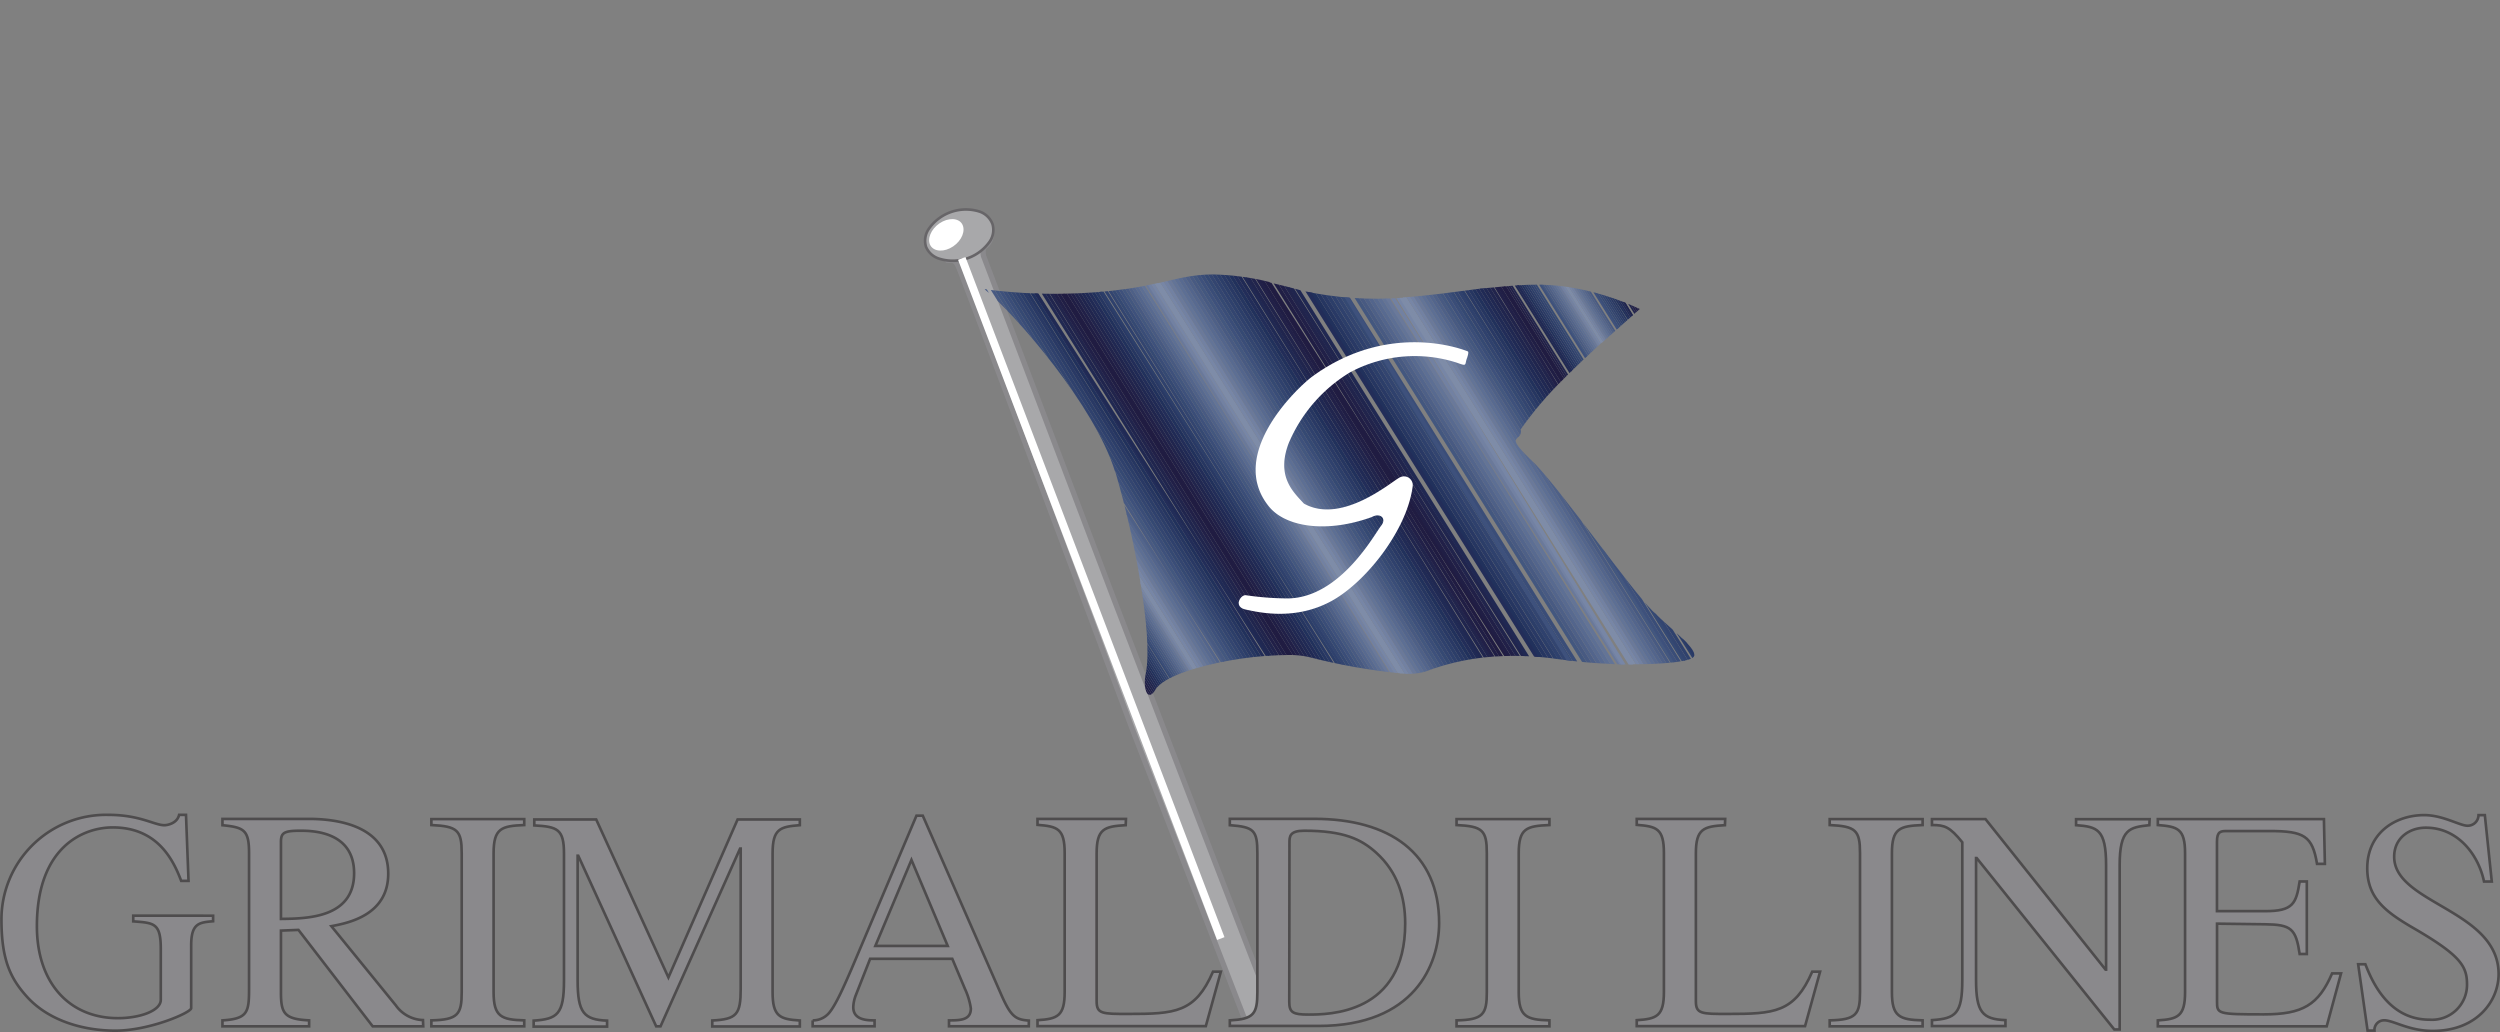 <svg id="Livello_1" data-name="Livello 1" xmlns="http://www.w3.org/2000/svg" xmlns:xlink="http://www.w3.org/1999/xlink" viewBox="0 0 395.71 163.36"><rect x="0" y="0" width="395.71" height="163.36" fill="#808080" stroke="none"/><defs><style>.cls-1,.cls-4,.cls-45,.cls-5,.cls-6{fill:none;}.cls-2{clip-path:url(#clip-path);}.cls-3{fill:#a8a8aa;}.cls-4{stroke:#8a898c;stroke-width:0.84px;}.cls-5{stroke:#676568;}.cls-45,.cls-5{stroke-width:0.42px;}.cls-6{stroke:#fff;stroke-width:1.25px;}.cls-7{fill:#fff;}.cls-8{clip-path:url(#clip-path-3);}.cls-9{fill:#7e8ca8;}.cls-10{fill:#7786a6;}.cls-11{fill:#7281a2;}.cls-12{fill:#6a799a;}.cls-13{fill:#637497;}.cls-14{fill:#5d6f94;}.cls-15{fill:#586a90;}.cls-16{fill:#53658c;}.cls-17{fill:#4e6087;}.cls-18{fill:#485a82;}.cls-19{fill:#43577f;}.cls-20{fill:#3e517c;}.cls-21{fill:#3a4d78;}.cls-22{fill:#354973;}.cls-23{fill:#334570;}.cls-24{fill:#2f416d;}.cls-25{fill:#2c3e69;}.cls-26{fill:#293965;}.cls-27{fill:#263661;}.cls-28{fill:#21315c;}.cls-29{fill:#222d59;}.cls-30{fill:#202a55;}.cls-31{fill:#202852;}.cls-32{fill:#20254e;}.cls-33{fill:#21244c;}.cls-34{fill:#212048;}.cls-35{fill:#201e45;}.cls-36{fill:#201c42;}.cls-37{clip-path:url(#clip-path-4);}.cls-38{clip-path:url(#clip-path-5);}.cls-39{clip-path:url(#clip-path-6);}.cls-40{clip-path:url(#clip-path-7);}.cls-41{clip-path:url(#clip-path-8);}.cls-42{clip-path:url(#clip-path-9);}.cls-43{clip-path:url(#clip-path-10);}.cls-44{fill:#8a898c;}.cls-45{stroke:#4e4c4d;}</style><clipPath id="clip-path" transform="translate(-50.45 -1.68)"><rect class="cls-1" x="48.99" y="32.14" width="398.63" height="134.36"/></clipPath><clipPath id="clip-path-3" transform="translate(-50.45 -1.68)"><path class="cls-1" d="M304,55.94c2.39-2.16,4.53-4,6-5.35a42.08,42.08,0,0,0-11.48-3.5Z"/></clipPath><clipPath id="clip-path-4" transform="translate(-50.45 -1.68)"><path class="cls-1" d="M288.52,47.05l9.25,14.78c2.08-2.11,4.28-4.15,6.29-6l-5.46-8.73a34.63,34.63,0,0,0-5-.36c-1.85,0-3.53.14-5.1.29"/></clipPath><clipPath id="clip-path-5" transform="translate(-50.45 -1.68)"><path class="cls-1" d="M284.73,47.37c-4.12.53-8.12,1.12-12.25,1.39l36.29,58.07c4.78,0,8.14-.37,9.35-.88,2.06-.89-2.64-4.1-6.15-7.62S298.2,80.17,293.52,75.19c-5.57-5.27-2-3.22-2.35-5.57a56.58,56.58,0,0,1,6.7-7.88L288.67,47c-1.39.13-2.69.28-3.94.34"/></clipPath><clipPath id="clip-path-6" transform="translate(-50.45 -1.68)"><path class="cls-1" d="M288.19,105.53A48.46,48.46,0,0,1,297,106a93.82,93.82,0,0,0,11.9.88l-36.3-58.08a55.24,55.24,0,0,1-16-1.09c-2-.57-3.83-1-5.45-1.39Z"/></clipPath><clipPath id="clip-path-7" transform="translate(-50.45 -1.68)"><path class="cls-1" d="M233.54,46.53l38.58,61.73A9.83,9.83,0,0,0,276,108a37.66,37.66,0,0,1,12.39-2.47l-37-59.21a40.39,40.39,0,0,0-8.91-1.2c-3.35,0-5.69.7-8.89,1.42"/></clipPath><clipPath id="clip-path-8" transform="translate(-50.45 -1.68)"><path class="cls-1" d="M229.08,47.37a78.42,78.42,0,0,1-10.31.8l35.73,57.18a14.3,14.3,0,0,1,3,.3,96.27,96.27,0,0,0,14.79,2.63l-38.6-61.79c-1.34.3-2.82.61-4.6.88"/></clipPath><clipPath id="clip-path-9" transform="translate(-50.45 -1.68)"><path class="cls-1" d="M227,76.39a145.76,145.76,0,0,1,4,17.71l8.41,13.45a55.89,55.89,0,0,1,15.25-2.2L218.93,48.17a84,84,0,0,1-12.62-.71c4.87,4,17.48,18.49,20.65,28.93"/></clipPath><clipPath id="clip-path-10" transform="translate(-50.45 -1.68)"><path class="cls-1" d="M231.83,108.21c-.53,2.11.18,5.05,1.64,2.42.93-1.21,3.23-2.27,6.07-3.11l-8.6-13.76c.95,5.66,1.49,11.2.89,14.45"/></clipPath></defs><title>grimald</title><g class="cls-2"><path class="cls-3" d="M201.56,35.32c-.89-.2-1.81,7.66-1.07,7.58s1.22-.12,1.72,1.1c1.3,3.17,27,71.77,27.23,72.46,0,0,17.94,46.32,17.94,46.32l.14.12a2.83,2.83,0,0,0,2.41.65,2.69,2.69,0,0,0,1.73-2l.08-.26-.11-.26c-1.43-3.46-24.64-63.95-24.88-64.55L211.66,56.77s-5.49-14.47-5.54-14.59a3.33,3.33,0,0,1-.06-.62c0-.36.07-.73.3-.86a2.59,2.59,0,0,0,1-2.24,3.36,3.36,0,0,0-.2-1.13c-.39-1-1.64-2.69-5.62-2" transform="translate(-50.45 -1.68)"/><path class="cls-4" d="M201.56,35.32c-.89-.2-1.81,7.66-1.07,7.58s1.22-.12,1.72,1.1c1.3,3.17,27,71.77,27.23,72.46,0,0,17.94,46.32,17.94,46.32l.14.12a2.83,2.83,0,0,0,2.41.65,2.69,2.69,0,0,0,1.73-2l.08-.26-.11-.26c-1.43-3.46-24.64-63.95-24.88-64.55L211.66,56.77s-5.49-14.47-5.54-14.59a3.33,3.33,0,0,1-.06-.62c0-.36.07-.73.3-.86a2.59,2.59,0,0,0,1-2.24,3.36,3.36,0,0,0-.2-1.13c-.39-1-1.64-2.69-5.62-2" transform="translate(-50.45 -1.68)"/><path class="cls-3" d="M199,42.59a7.15,7.15,0,0,0,8.15-2.74,3.27,3.27,0,0,0,.41-2.66,3.33,3.33,0,0,0-2-2A7.16,7.16,0,0,0,197.4,38a3.32,3.32,0,0,0-.38,2.74A3.29,3.29,0,0,0,199,42.59" transform="translate(-50.45 -1.68)"/><path class="cls-5" d="M199,42.59a7.15,7.15,0,0,0,8.15-2.74,3.27,3.27,0,0,0,.41-2.66,3.33,3.33,0,0,0-2-2A7.16,7.16,0,0,0,197.4,38a3.32,3.32,0,0,0-.38,2.74A3.29,3.29,0,0,0,199,42.59" transform="translate(-50.45 -1.68)"/></g><line class="cls-6" x1="152.23" y1="40.9" x2="193.23" y2="148.56"/><g class="cls-2"><path class="cls-7" d="M197.73,40.55c.6,1,2.2,1.07,3.59.13s2-2.51,1.43-3.52-2.21-1.07-3.59-.13-2,2.51-1.43,3.52" transform="translate(-50.45 -1.68)"/></g><g class="cls-8"><polygon class="cls-9" points="222.24 4.21 222.49 4.06 280.25 96.5 280.01 96.66 222.24 4.21"/><polygon class="cls-10" points="222.49 4.06 222.73 3.91 280.49 96.35 280.25 96.5 222.49 4.06"/><polygon class="cls-11" points="222.73 3.91 222.97 3.76 280.73 96.2 280.49 96.35 222.73 3.91"/><polygon class="cls-12" points="222.97 3.76 223.21 3.61 280.97 96.05 280.73 96.2 222.97 3.76"/><polygon class="cls-13" points="223.21 3.61 223.45 3.46 281.21 95.9 280.98 96.05 223.21 3.61"/><polygon class="cls-14" points="223.45 3.46 223.69 3.31 281.46 95.75 281.21 95.9 223.45 3.46"/><polygon class="cls-15" points="223.69 3.31 223.93 3.16 281.69 95.59 281.46 95.75 223.69 3.31"/><rect class="cls-16" x="303.25" y="-3.52" width="0.28" height="109" transform="translate(-31.46 166.62) rotate(-31.95)"/><polygon class="cls-17" points="224.17 3.01 224.41 2.86 282.18 95.3 281.94 95.45 224.17 3.01"/><polygon class="cls-18" points="224.41 2.86 224.66 2.71 282.42 95.15 282.18 95.3 224.41 2.86"/><rect class="cls-19" x="303.97" y="-3.97" width="0.28" height="109" transform="matrix(0.85, -0.53, 0.53, 0.85, -30.91, 167.42)"/><polygon class="cls-20" points="224.9 2.56 225.13 2.41 282.9 94.84 282.66 95 224.9 2.56"/><polygon class="cls-21" points="225.13 2.41 225.38 2.26 283.14 94.7 282.9 94.84 225.13 2.41"/><rect class="cls-22" x="304.69" y="-4.42" width="0.28" height="109" transform="translate(-30.76 167.26) rotate(-31.96)"/><polygon class="cls-23" points="225.62 2.11 225.86 1.96 283.63 94.4 283.38 94.54 225.62 2.11"/><polygon class="cls-24" points="225.86 1.96 226.1 1.8 283.86 94.24 283.63 94.4 225.86 1.96"/><polygon class="cls-25" points="226.1 1.8 226.34 1.66 284.1 94.09 283.86 94.24 226.1 1.8"/><polygon class="cls-26" points="226.34 1.66 226.58 1.51 284.34 93.95 284.1 94.09 226.34 1.66"/><polygon class="cls-27" points="226.58 1.51 226.82 1.36 284.58 93.8 284.35 93.94 226.58 1.51"/><rect class="cls-28" x="306.14" y="-5.32" width="0.28" height="109" transform="translate(-28.51 171.51) rotate(-32.69)"/><polygon class="cls-29" points="227.06 1.21 227.3 1.05 285.07 93.49 284.83 93.64 227.06 1.21"/><polygon class="cls-30" points="227.3 1.05 227.55 0.91 285.31 93.34 285.07 93.49 227.3 1.05"/><polygon class="cls-31" points="227.54 0.9 227.78 0.76 285.55 93.19 285.31 93.34 227.54 0.9"/><rect class="cls-32" x="307.1" y="-5.93" width="0.28" height="109" transform="matrix(0.86, -0.51, 0.51, 0.86, -31.82, 162.92)"/><polygon class="cls-33" points="228.03 0.6 228.27 0.46 286.03 92.89 285.79 93.04 228.03 0.6"/><polygon class="cls-34" points="228.27 0.45 228.5 0.3 286.27 92.74 286.03 92.89 228.27 0.45"/><polygon class="cls-35" points="228.5 0.3 228.75 0.15 286.51 92.59 286.27 92.74 228.5 0.3"/><polygon class="cls-36" points="228.75 0.15 228.99 0 286.75 92.44 286.52 92.59 228.75 0.15"/></g><g class="cls-37"><polygon class="cls-36" points="215.14 8.65 215.4 8.49 273.16 100.93 272.9 101.09 215.14 8.65"/><polygon class="cls-35" points="215.4 8.49 215.66 8.34 273.42 100.77 273.16 100.93 215.4 8.49"/><polygon class="cls-34" points="215.66 8.33 215.92 8.17 273.68 100.61 273.42 100.77 215.66 8.33"/><polygon class="cls-33" points="215.92 8.17 216.17 8.01 273.93 100.45 273.68 100.61 215.92 8.17"/><rect class="cls-32" x="295.48" y="1.33" width="0.31" height="109" transform="matrix(0.85, -0.53, 0.53, 0.85, -35.38, 162.78)"/><polygon class="cls-31" points="216.43 7.85 216.69 7.69 274.45 100.12 274.19 100.29 216.43 7.85"/><polygon class="cls-30" points="216.69 7.69 216.95 7.53 274.71 99.97 274.45 100.13 216.69 7.69"/><polygon class="cls-29" points="216.94 7.53 217.2 7.36 274.96 99.81 274.71 99.97 216.94 7.53"/><polygon class="cls-28" points="217.2 7.36 217.47 7.2 275.22 99.64 274.97 99.81 217.2 7.36"/><polygon class="cls-27" points="217.46 7.2 217.72 7.04 275.48 99.48 275.22 99.64 217.46 7.2"/><polygon class="cls-26" points="217.72 7.04 217.98 6.88 275.74 99.32 275.49 99.48 217.72 7.04"/><polygon class="cls-25" points="217.98 6.88 218.24 6.72 275.99 99.16 275.74 99.32 217.98 6.88"/><polygon class="cls-24" points="218.24 6.72 218.49 6.56 276.26 99 276 99.16 218.24 6.72"/><polygon class="cls-23" points="218.49 6.56 218.75 6.4 276.51 98.84 276.26 99 218.49 6.56"/><polygon class="cls-22" points="218.75 6.4 219.01 6.24 276.77 98.68 276.51 98.84 218.75 6.4"/><rect class="cls-21" x="298.32" y="-0.45" width="0.31" height="109" transform="matrix(0.85, -0.53, 0.53, 0.85, -33.76, 164.67)"/><polygon class="cls-20" points="219.26 6.08 219.52 5.92 277.28 98.35 277.02 98.51 219.26 6.08"/><polygon class="cls-19" points="219.52 5.91 219.78 5.76 277.55 98.19 277.29 98.35 219.52 5.91"/><polygon class="cls-18" points="219.78 5.75 220.04 5.59 277.81 98.03 277.55 98.19 219.78 5.75"/><polygon class="cls-17" points="220.04 5.59 220.29 5.43 278.06 97.87 277.81 98.03 220.04 5.59"/><polygon class="cls-16" points="220.3 5.43 220.56 5.28 278.32 97.71 278.06 97.87 220.3 5.43"/><polygon class="cls-15" points="220.56 5.27 220.81 5.11 278.57 97.55 278.32 97.71 220.56 5.27"/><polygon class="cls-14" points="220.81 5.11 221.07 4.95 278.83 97.39 278.57 97.55 220.81 5.11"/><polygon class="cls-13" points="221.07 4.95 221.33 4.78 279.09 97.22 278.84 97.39 221.07 4.95"/><polygon class="cls-12" points="221.33 4.79 221.59 4.62 279.34 97.07 279.09 97.22 221.33 4.79"/><polygon class="cls-11" points="221.59 4.63 221.85 4.47 279.61 96.9 279.35 97.06 221.59 4.63"/><polygon class="cls-10" points="221.84 4.46 222.1 4.31 279.86 96.74 279.61 96.9 221.84 4.46"/><polygon class="cls-9" points="222.1 4.3 222.36 4.14 280.12 96.58 279.87 96.75 222.1 4.3"/></g><g class="cls-38"><polygon class="cls-9" points="202.83 16.35 203.27 16.07 261.03 108.51 260.59 108.79 202.83 16.35"/><polygon class="cls-10" points="203.27 16.07 203.72 15.79 261.48 108.23 261.04 108.51 203.27 16.07"/><polygon class="cls-11" points="203.72 15.79 204.16 15.52 261.92 107.95 261.48 108.23 203.72 15.79"/><polygon class="cls-12" points="204.16 15.52 204.61 15.24 262.36 107.68 261.92 107.96 204.16 15.52"/><polygon class="cls-13" points="204.61 15.24 205.05 14.96 262.81 107.4 262.37 107.68 204.61 15.24"/><polygon class="cls-14" points="205.05 14.96 205.49 14.68 263.25 107.12 262.81 107.4 205.05 14.96"/><polygon class="cls-15" points="205.49 14.68 205.94 14.4 263.7 106.85 263.25 107.12 205.49 14.68"/><polygon class="cls-16" points="205.94 14.4 206.38 14.13 264.14 106.57 263.7 106.84 205.94 14.4"/><polygon class="cls-17" points="206.38 14.13 206.82 13.85 264.58 106.29 264.14 106.57 206.38 14.13"/><polygon class="cls-18" points="206.82 13.85 207.27 13.57 265.03 106.02 264.59 106.29 206.82 13.85"/><rect class="cls-19" x="286.56" y="6.83" width="0.52" height="109" transform="translate(-39.21 160.08) rotate(-32.09)"/><polygon class="cls-20" points="207.71 13.3 208.15 13.02 265.92 105.46 265.47 105.74 207.71 13.3"/><polygon class="cls-21" points="208.15 13.02 208.6 12.74 266.36 105.18 265.92 105.46 208.15 13.02"/><rect class="cls-22" x="287.89" y="6" width="0.52" height="109.01" transform="translate(-38.48 160.88) rotate(-32.14)"/><polygon class="cls-23" points="209.04 12.46 209.48 12.19 267.24 104.63 266.8 104.91 209.04 12.46"/><polygon class="cls-24" points="209.49 12.19 209.93 11.91 267.69 104.35 267.25 104.63 209.49 12.19"/><rect class="cls-25" x="289.22" y="5.17" width="0.52" height="109" transform="translate(-37.6 162.09) rotate(-32.27)"/><polygon class="cls-26" points="210.37 11.63 210.82 11.35 268.58 103.8 268.14 104.07 210.37 11.63"/><polygon class="cls-27" points="210.82 11.36 211.26 11.08 269.02 103.52 268.58 103.79 210.82 11.36"/><polygon class="cls-28" points="211.26 11.08 211.7 10.8 269.47 103.24 269.02 103.52 211.26 11.08"/><polygon class="cls-29" points="211.7 10.8 212.15 10.52 269.91 102.97 269.47 103.24 211.7 10.8"/><polygon class="cls-30" points="212.15 10.53 212.59 10.24 270.35 102.69 269.91 102.96 212.15 10.53"/><polygon class="cls-31" points="212.59 10.24 213.03 9.97 270.8 102.41 270.35 102.69 212.59 10.24"/><polygon class="cls-32" points="213.03 9.97 213.48 9.69 271.24 102.13 270.8 102.41 213.03 9.97"/><polygon class="cls-33" points="213.48 9.69 213.92 9.41 271.68 101.86 271.24 102.13 213.48 9.69"/><rect class="cls-34" x="293.21" y="2.67" width="0.53" height="109" transform="translate(-36.94 160.45) rotate(-31.57)"/><polygon class="cls-35" points="214.37 9.14 214.81 8.86 272.57 101.3 272.13 101.58 214.37 9.14"/><polygon class="cls-36" points="214.81 8.86 215.25 8.58 273.02 101.02 272.57 101.3 214.81 8.86"/></g><g class="cls-39"><rect class="cls-36" x="267.91" y="18.46" width="0.6" height="109.01" transform="translate(-47.74 153.58) rotate(-32.44)"/><polygon class="cls-35" points="189.13 24.91 189.64 24.59 247.4 117.03 246.89 117.34 189.13 24.91"/><polygon class="cls-34" points="189.64 24.59 190.15 24.27 247.92 116.71 247.41 117.02 189.64 24.59"/><polygon class="cls-33" points="190.15 24.27 190.66 23.95 248.42 116.39 247.92 116.71 190.15 24.27"/><rect class="cls-32" x="269.95" y="17.18" width="0.61" height="109" transform="translate(-47.09 153.36) rotate(-32.2)"/><polygon class="cls-31" points="191.18 23.63 191.69 23.31 249.45 115.75 248.94 116.07 191.18 23.63"/><rect class="cls-30" x="270.98" y="16.54" width="0.6" height="109" transform="matrix(0.85, -0.53, 0.53, 0.85, -47.34, 151.38)"/><rect class="cls-29" x="271.49" y="16.22" width="0.6" height="109" transform="translate(-46.55 153.34) rotate(-32.05)"/><polygon class="cls-28" points="192.71 22.67 193.22 22.35 250.99 114.79 250.48 115.11 192.71 22.67"/><polygon class="cls-27" points="193.22 22.35 193.73 22.03 251.49 114.47 250.99 114.79 193.22 22.35"/><polygon class="cls-26" points="193.73 22.03 194.25 21.71 252.01 114.15 251.5 114.47 193.73 22.03"/><rect class="cls-25" x="273.54" y="14.95" width="0.6" height="109" transform="translate(-45.57 154.23) rotate(-32.05)"/><polygon class="cls-24" points="194.75 21.39 195.27 21.07 253.03 113.52 252.52 113.83 194.75 21.39"/><polygon class="cls-23" points="195.27 21.07 195.78 20.75 253.54 113.19 253.03 113.52 195.27 21.07"/><polygon class="cls-22" points="195.78 20.75 196.29 20.43 254.06 112.88 253.54 113.19 195.78 20.75"/><polygon class="cls-21" points="196.29 20.43 196.8 20.11 254.56 112.55 254.06 112.87 196.29 20.43"/><rect class="cls-20" x="276.09" y="13.35" width="0.6" height="109" transform="matrix(0.85, -0.52, 0.52, 0.85, -45.31, 152.31)"/><polygon class="cls-19" points="197.31 19.79 197.83 19.48 255.59 111.91 255.08 112.23 197.31 19.79"/><polygon class="cls-18" points="197.83 19.47 198.34 19.15 256.1 111.59 255.59 111.91 197.83 19.47"/><polygon class="cls-17" points="198.34 19.15 198.85 18.84 256.61 111.28 256.1 111.59 198.34 19.15"/><rect class="cls-16" x="278.14" y="12.07" width="0.6" height="109" transform="translate(-43.39 156.09) rotate(-32.02)"/><polygon class="cls-15" points="199.36 18.52 199.88 18.2 257.63 110.63 257.13 110.96 199.36 18.52"/><polygon class="cls-14" points="199.87 18.2 200.38 17.87 258.15 110.32 257.64 110.63 199.87 18.2"/><polygon class="cls-13" points="200.38 17.88 200.89 17.56 258.65 110 258.15 110.31 200.38 17.88"/><rect class="cls-12" x="280.18" y="10.79" width="0.6" height="109" transform="translate(-41.85 158.58) rotate(-32.36)"/><polygon class="cls-11" points="201.41 17.23 201.91 16.91 259.68 109.35 259.16 109.67 201.41 17.23"/><rect class="cls-10" x="281.21" y="10.15" width="0.6" height="109" transform="translate(-42.71 155.07) rotate(-31.53)"/><polygon class="cls-9" points="202.43 16.6 202.94 16.28 260.7 108.72 260.19 109.04 202.43 16.6"/></g><g class="cls-40"><polygon class="cls-9" points="175.83 33.22 176.29 32.93 234.05 125.37 233.59 125.66 175.83 33.22"/><polygon class="cls-10" points="176.29 32.93 176.75 32.64 234.51 125.08 234.05 125.37 176.29 32.93"/><polygon class="cls-11" points="176.75 32.64 177.21 32.36 234.97 124.79 234.51 125.08 176.75 32.64"/><polygon class="cls-12" points="177.21 32.36 177.67 32.06 235.44 124.51 234.98 124.79 177.21 32.36"/><polygon class="cls-13" points="177.67 32.06 178.13 31.78 235.89 124.22 235.44 124.51 177.67 32.06"/><polygon class="cls-14" points="178.13 31.78 178.6 31.49 236.35 123.93 235.9 124.22 178.13 31.78"/><polygon class="cls-15" points="178.59 31.49 179.06 31.2 236.82 123.64 236.36 123.93 178.59 31.49"/><polygon class="cls-16" points="179.06 31.2 179.52 30.91 237.28 123.36 236.82 123.64 179.06 31.2"/><polygon class="cls-17" points="179.52 30.91 179.98 30.63 237.74 123.06 237.28 123.36 179.52 30.91"/><polygon class="cls-18" points="179.98 30.62 180.44 30.34 238.2 122.78 237.74 123.06 179.98 30.62"/><polygon class="cls-19" points="180.44 30.34 180.9 30.05 238.66 122.49 238.2 122.78 180.44 30.34"/><polygon class="cls-20" points="180.9 30.05 181.36 29.76 239.12 122.2 238.66 122.49 180.9 30.05"/><polygon class="cls-21" points="181.36 29.76 181.82 29.47 239.58 121.92 239.12 122.2 181.36 29.76"/><polygon class="cls-22" points="181.82 29.47 182.28 29.19 240.05 121.62 239.58 121.92 181.82 29.47"/><polygon class="cls-23" points="182.28 29.19 182.74 28.9 240.51 121.34 240.04 121.62 182.28 29.19"/><polygon class="cls-24" points="182.74 28.9 183.2 28.61 240.97 121.05 240.51 121.34 182.74 28.9"/><polygon class="cls-25" points="183.2 28.61 183.66 28.32 241.43 120.76 240.97 121.05 183.2 28.61"/><polygon class="cls-26" points="183.66 28.32 184.13 28.03 241.89 120.47 241.43 120.76 183.66 28.32"/><polygon class="cls-27" points="184.13 28.03 184.59 27.75 242.34 120.19 241.89 120.47 184.13 28.03"/><polygon class="cls-28" points="184.59 27.75 185.05 27.46 242.81 119.9 242.35 120.19 184.59 27.75"/><polygon class="cls-29" points="185.04 27.46 185.51 27.17 243.27 119.61 242.81 119.9 185.04 27.46"/><polygon class="cls-30" points="185.5 27.17 185.97 26.88 243.73 119.32 243.27 119.61 185.5 27.17"/><rect class="cls-31" x="265.26" y="20.14" width="0.54" height="109" transform="translate(-49.89 149.58) rotate(-31.83)"/><polygon class="cls-32" points="186.43 26.6 186.89 26.31 244.65 118.75 244.19 119.03 186.43 26.6"/><polygon class="cls-33" points="186.89 26.31 187.35 26.02 245.11 118.46 244.65 118.75 186.89 26.31"/><rect class="cls-34" x="266.64" y="19.27" width="0.55" height="109" transform="translate(-49.18 150.32) rotate(-31.86)"/><polygon class="cls-35" points="187.81 25.73 188.27 25.44 246.03 117.88 245.57 118.17 187.81 25.73"/><polygon class="cls-36" points="188.27 25.44 188.73 25.16 246.5 117.6 246.03 117.88 188.27 25.44"/></g><g class="cls-41"><polygon class="cls-36" points="164.46 40.32 164.87 40.06 222.64 132.5 222.23 132.76 164.46 40.32"/><polygon class="cls-35" points="164.88 40.07 165.28 39.8 223.05 132.25 222.64 132.5 164.88 40.07"/><polygon class="cls-34" points="165.28 39.81 165.69 39.55 223.46 131.99 223.04 132.25 165.28 39.81"/><polygon class="cls-33" points="165.69 39.55 166.1 39.3 223.87 131.74 223.46 131.99 165.69 39.55"/><polygon class="cls-32" points="166.1 39.3 166.51 39.03 224.28 131.48 223.87 131.73 166.1 39.3"/><polygon class="cls-31" points="166.51 39.04 166.92 38.79 224.69 131.22 224.28 131.48 166.51 39.04"/><polygon class="cls-30" points="166.92 38.79 167.33 38.53 225.1 130.97 224.69 131.22 166.92 38.79"/><polygon class="cls-29" points="167.33 38.53 167.74 38.27 225.51 130.71 225.1 130.97 167.33 38.53"/><polygon class="cls-28" points="167.75 38.27 168.16 38.02 225.91 130.45 225.51 130.71 167.75 38.27"/><polygon class="cls-27" points="168.16 38.02 168.56 37.76 226.33 130.2 225.92 130.45 168.16 38.02"/><polygon class="cls-26" points="168.57 37.76 168.97 37.51 226.74 129.94 226.33 130.2 168.57 37.76"/><rect class="cls-25" x="248.27" y="30.77" width="0.48" height="109" transform="translate(-57.57 144.28) rotate(-32.29)"/><rect class="cls-24" x="248.68" y="30.51" width="0.49" height="109" transform="translate(-57.52 143.81) rotate(-32.15)"/><polygon class="cls-23" points="169.79 36.99 170.2 36.73 227.97 129.17 227.56 129.43 169.79 36.99"/><polygon class="cls-22" points="170.2 36.73 170.61 36.48 228.37 128.92 227.97 129.17 170.2 36.73"/><polygon class="cls-21" points="170.61 36.48 171.02 36.22 228.79 128.66 228.37 128.92 170.61 36.48"/><polygon class="cls-20" points="171.02 36.22 171.43 35.97 229.19 128.4 228.79 128.66 171.02 36.22"/><polygon class="cls-19" points="171.43 35.97 171.84 35.71 229.6 128.15 229.2 128.41 171.43 35.97"/><polygon class="cls-18" points="171.84 35.71 172.25 35.45 230.02 127.89 229.6 128.15 171.84 35.71"/><polygon class="cls-17" points="172.25 35.45 172.67 35.2 230.43 127.63 230.02 127.89 172.25 35.45"/><polygon class="cls-16" points="172.66 35.2 173.07 34.94 230.83 127.38 230.43 127.64 172.66 35.2"/><polygon class="cls-15" points="173.07 34.94 173.48 34.68 231.25 127.13 230.84 127.38 173.07 34.94"/><polygon class="cls-14" points="173.48 34.68 173.89 34.43 231.65 126.86 231.25 127.13 173.48 34.68"/><polygon class="cls-13" points="173.89 34.43 174.3 34.17 232.06 126.61 231.66 126.87 173.89 34.43"/><rect class="cls-12" x="253.6" y="27.44" width="0.48" height="109" transform="translate(-55.5 144.52) rotate(-31.83)"/><polygon class="cls-11" points="174.71 33.92 175.12 33.66 232.89 126.1 232.48 126.36 174.71 33.92"/><polygon class="cls-10" points="175.12 33.66 175.53 33.4 233.29 125.84 232.89 126.1 175.12 33.66"/><polygon class="cls-9" points="175.53 33.4 175.94 33.15 233.71 125.59 233.3 125.84 175.53 33.4"/></g><g class="cls-42"><polygon class="cls-9" points="152.62 47.72 153.05 47.45 210.81 139.9 210.39 140.16 152.62 47.72"/><rect class="cls-10" x="232.35" y="40.72" width="0.5" height="109" transform="translate(-65.56 136.09) rotate(-32.01)"/><polygon class="cls-11" points="153.48 47.19 153.9 46.92 211.66 139.36 211.24 139.62 153.48 47.19"/><polygon class="cls-12" points="153.9 46.92 154.33 46.65 212.1 139.09 211.66 139.36 153.9 46.92"/><polygon class="cls-13" points="154.33 46.65 154.76 46.39 212.52 138.83 212.1 139.09 154.33 46.65"/><polygon class="cls-14" points="154.75 46.38 155.18 46.12 212.95 138.56 212.52 138.83 154.75 46.38"/><polygon class="cls-15" points="155.19 46.12 155.61 45.85 213.37 138.29 212.94 138.56 155.19 46.12"/><rect class="cls-16" x="234.91" y="39.12" width="0.5" height="109" transform="translate(-64.28 137.41) rotate(-32.06)"/><rect class="cls-17" x="235.33" y="38.85" width="0.51" height="109" transform="translate(-63.69 139.64) rotate(-32.53)"/><polygon class="cls-18" points="156.47 45.32 156.89 45.05 214.66 137.49 214.23 137.76 156.47 45.32"/><polygon class="cls-19" points="156.89 45.05 157.32 44.79 215.08 137.22 214.65 137.49 156.89 45.05"/><polygon class="cls-20" points="157.32 44.78 157.75 44.52 215.51 136.95 215.08 137.23 157.32 44.78"/><polygon class="cls-21" points="157.75 44.52 158.17 44.25 215.93 136.69 215.51 136.96 157.75 44.52"/><polygon class="cls-22" points="158.17 44.25 158.6 43.99 216.36 136.42 215.93 136.69 158.17 44.25"/><polygon class="cls-23" points="158.6 43.99 159.02 43.71 216.79 136.16 216.36 136.42 158.6 43.99"/><polygon class="cls-24" points="159.02 43.72 159.45 43.45 217.22 135.89 216.79 136.16 159.02 43.72"/><polygon class="cls-25" points="159.45 43.45 159.88 43.19 217.65 135.63 217.21 135.89 159.45 43.45"/><polygon class="cls-26" points="159.88 43.18 160.31 42.92 218.07 135.36 217.65 135.63 159.88 43.18"/><rect class="cls-27" x="239.6" y="36.18" width="0.5" height="109" transform="translate(-62.03 139.38) rotate(-32.04)"/><polygon class="cls-28" points="160.74 42.65 161.16 42.38 218.93 134.82 218.49 135.09 160.74 42.65"/><rect class="cls-29" x="240.46" y="35.65" width="0.5" height="109" transform="translate(-61.61 139.75) rotate(-32.04)"/><rect class="cls-30" x="240.88" y="35.38" width="0.51" height="109" transform="translate(-60.96 142.06) rotate(-32.52)"/><polygon class="cls-31" points="162.01 41.85 162.44 41.58 220.21 134.02 219.78 134.29 162.01 41.85"/><polygon class="cls-32" points="162.44 41.58 162.87 41.32 220.63 133.75 220.21 134.02 162.44 41.58"/><rect class="cls-33" x="242.16" y="34.58" width="0.51" height="109" transform="translate(-60.87 140.07) rotate(-31.94)"/><polygon class="cls-34" points="163.29 41.05 163.72 40.78 221.48 133.22 221.06 133.49 163.29 41.05"/><polygon class="cls-35" points="163.72 40.79 164.15 40.52 221.92 132.95 221.48 133.22 163.72 40.79"/><polygon class="cls-36" points="164.15 40.52 164.58 40.25 222.34 132.69 221.92 132.95 164.15 40.52"/></g><g class="cls-43"><polygon class="cls-36" points="145.52 52.16 145.78 52 203.54 144.44 203.28 144.6 145.52 52.16"/><polygon class="cls-35" points="145.78 52 146.03 51.84 203.79 144.27 203.54 144.44 145.78 52"/><polygon class="cls-34" points="146.03 51.84 146.29 51.67 204.05 144.12 203.8 144.27 146.03 51.84"/><polygon class="cls-33" points="146.29 51.68 146.55 51.52 204.31 143.95 204.05 144.12 146.29 51.68"/><polygon class="cls-32" points="146.55 51.52 146.81 51.35 204.57 143.79 204.32 143.96 146.55 51.52"/><polygon class="cls-31" points="146.81 51.35 147.07 51.2 204.82 143.63 204.57 143.79 146.81 51.35"/><polygon class="cls-30" points="147.07 51.2 147.32 51.03 205.09 143.47 204.83 143.63 147.07 51.2"/><polygon class="cls-29" points="147.32 51.03 147.58 50.87 205.34 143.31 205.09 143.47 147.32 51.03"/><polygon class="cls-28" points="147.58 50.87 147.84 50.71 205.6 143.15 205.34 143.31 147.58 50.87"/><polygon class="cls-27" points="147.84 50.71 148.1 50.55 205.85 142.98 205.6 143.15 147.84 50.71"/><polygon class="cls-26" points="148.1 50.55 148.36 50.39 206.12 142.83 205.86 142.99 148.1 50.55"/><polygon class="cls-25" points="148.35 50.39 148.61 50.22 206.38 142.66 206.12 142.82 148.35 50.39"/><polygon class="cls-24" points="148.61 50.22 148.87 50.06 206.63 142.5 206.38 142.66 148.61 50.22"/><polygon class="cls-23" points="148.87 50.06 149.13 49.91 206.89 142.35 206.63 142.5 148.87 50.06"/><rect class="cls-22" x="228.44" y="43.22" width="0.31" height="109" transform="translate(-67.32 135.45) rotate(-32.27)"/><polygon class="cls-21" points="149.39 49.74 149.65 49.59 207.4 142.02 207.15 142.18 149.39 49.74"/><rect class="cls-20" x="228.95" y="42.9" width="0.3" height="109" transform="translate(-67.23 134.67) rotate(-32.03)"/><polygon class="cls-19" points="149.9 49.42 150.16 49.26 207.92 141.7 207.66 141.86 149.9 49.42"/><polygon class="cls-18" points="150.16 49.26 150.42 49.1 208.17 141.54 207.92 141.7 150.16 49.26"/><polygon class="cls-17" points="150.41 49.1 150.68 48.94 208.44 141.37 208.18 141.54 150.41 49.1"/><polygon class="cls-16" points="150.67 48.94 150.93 48.78 208.69 141.22 208.44 141.38 150.67 48.94"/><polygon class="cls-15" points="150.93 48.78 151.19 48.62 208.95 141.06 208.69 141.22 150.93 48.78"/><polygon class="cls-14" points="151.19 48.62 151.45 48.45 209.21 140.89 208.95 141.06 151.19 48.62"/><polygon class="cls-13" points="151.45 48.45 151.71 48.3 209.46 140.74 209.21 140.9 151.45 48.45"/><polygon class="cls-12" points="151.71 48.3 151.96 48.13 209.72 140.58 209.47 140.74 151.71 48.3"/><rect class="cls-11" x="231.27" y="41.45" width="0.31" height="109" transform="translate(-66.01 136.29) rotate(-32.17)"/><polygon class="cls-10" points="152.22 47.97 152.48 47.81 210.24 140.25 209.99 140.41 152.22 47.97"/><polygon class="cls-9" points="152.48 47.81 152.74 47.65 210.5 140.09 210.24 140.25 152.48 47.81"/></g><g class="cls-2"><path class="cls-7" d="M282.77,57.3S270.6,52.1,258,61.4c-2.79,2.2-13.33,12.52-6.59,20.58,2.48,2.93,8.64,4.25,16.18,1.54,1.32-.74,2.41.22,1.46,1.39S262.7,96.18,254.43,96.4a46.57,46.57,0,0,1-6.81-.51c-.81-.07-2,1.84,0,2.27s8,1.88,13.91-1.53c5.42-3.16,11.65-11.2,12.52-17.94a1.39,1.39,0,0,0-2.12-1.39c-1.18.58-9.08,7.46-15.09,4.09-1.68-1.83-4.4-4.24-2.43-9.51a24,24,0,0,1,9.76-11.28,21.69,21.69,0,0,1,17-1.47c1.53.56,1.1.3,1.47-.73s.15-1.1.15-1.1" transform="translate(-50.45 -1.68)"/><path class="cls-44" d="M84.18,147.5c-2.18.19-3.47.29-3.47,3.81v9.95c0,.69-6.58,3.56-12,3.56-4.91,0-10.41-1.48-13.92-5.29-2.62-2.88-4.11-5.8-4.11-12.28a16.56,16.56,0,0,1,16.93-16.59c5,0,7.28,1.64,8.87,1.64.39,0,2-.25,2.32-1.64h1.09l.4,10.45H79.13c-1.34-3.57-3.91-8.46-10.84-8.46-4.7,0-12,3.11-12,15.64,0,9,5.16,14.55,12.83,14.55,3.37,0,6.78-1.13,6.78-2.92v-8c0-4.11-1-4.16-4.36-4.4v-.9H84.18Z" transform="translate(-50.45 -1.68)"/><path class="cls-45" d="M84.18,147.5c-2.18.19-3.47.29-3.47,3.81v9.95c0,.69-6.58,3.56-12,3.56-4.91,0-10.41-1.48-13.92-5.29-2.62-2.88-4.11-5.8-4.11-12.28a16.56,16.56,0,0,1,16.93-16.59c5,0,7.28,1.64,8.87,1.64.39,0,2-.25,2.32-1.64h1.09l.4,10.45H79.13c-1.34-3.57-3.91-8.46-10.84-8.46-4.7,0-12,3.11-12,15.64,0,9,5.16,14.55,12.83,14.55,3.37,0,6.78-1.13,6.78-2.92v-8c0-4.11-1-4.16-4.36-4.4v-.9H84.18Z" transform="translate(-50.45 -1.68)"/><path class="cls-44" d="M117.44,164.13h-8L97.69,148.87l-2.77.11v9.75c0,3.32.49,4.26,4.46,4.46v.94H85.66v-.94c4-.25,4.21-1.29,4.21-5V136.75c0-3.66-.74-4.11-4.21-4.45v-1H99.33c4.4,0,12.57,1,12.57,8.67,0,6.63-6.44,7.82-9,8.31l10.2,12.53a5.48,5.48,0,0,0,4.3,2.33Zm-22.52-17c4.16-.05,11.58-.15,11.58-7.23,0-6.58-6.48-6.73-8.51-6.73-2.62,0-3.07.34-3.07,1.78Z" transform="translate(-50.45 -1.68)"/><path class="cls-45" d="M117.44,164.13h-8L97.69,148.87l-2.77.11v9.75c0,3.32.49,4.26,4.46,4.46v.94H85.66v-.94c4-.25,4.21-1.29,4.21-5V136.75c0-3.66-.74-4.11-4.21-4.45v-1H99.33c4.4,0,12.57,1,12.57,8.67,0,6.63-6.44,7.82-9,8.31l10.2,12.53a5.48,5.48,0,0,0,4.3,2.33Zm-22.52-17c4.16-.05,11.58-.15,11.58-7.23,0-6.58-6.48-6.73-8.51-6.73-2.62,0-3.07.34-3.07,1.78Z" transform="translate(-50.45 -1.68)"/><path class="cls-44" d="M118.73,163.19c4.21-.1,4.8-.94,4.8-4.46v-22c0-3.66-.69-4.26-4.8-4.46v-.94h14.7v.94c-3.61.15-4.85.5-4.85,4.46v22c0,3.86,1.19,4.36,4.85,4.46v.94h-14.7Z" transform="translate(-50.45 -1.68)"/><path class="cls-45" d="M118.73,163.19c4.21-.1,4.8-.94,4.8-4.46v-22c0-3.66-.69-4.26-4.8-4.46v-.94h14.7v.94c-3.61.15-4.85.5-4.85,4.46v22c0,3.86,1.19,4.36,4.85,4.46v.94h-14.7Z" transform="translate(-50.45 -1.68)"/><path class="cls-44" d="M177.05,132.29c-3.12.25-4.31.55-4.31,4.46v22c0,3.81,1.14,4.26,4.31,4.46v.94H163.19v-.94c3.86-.2,4.5-.94,4.5-5V136h-.1L155,164.13h-.69l-12.33-27h-.1v19.76c0,5.1,1,6.19,4.66,6.34v.94H134.92v-.94c3.76-.25,4.8-1,4.8-6.34v-20.1c0-3.86-1-4.26-4.7-4.46v-.94h9.8l11.43,25,10.95-25h9.85Z" transform="translate(-50.45 -1.68)"/><path class="cls-45" d="M177.05,132.29c-3.12.25-4.31.55-4.31,4.46v22c0,3.81,1.14,4.26,4.31,4.46v.94H163.19v-.94c3.86-.2,4.5-.94,4.5-5V136h-.1L155,164.13h-.69l-12.33-27h-.1v19.76c0,5.1,1,6.19,4.66,6.34v.94H134.92v-.94c3.76-.25,4.8-1,4.8-6.34v-20.1c0-3.86-1-4.26-4.7-4.46v-.94h9.8l11.43,25,10.95-25h9.85Z" transform="translate(-50.45 -1.68)"/><path class="cls-44" d="M213.29,164.12H200.66v-.93c1.83,0,3.46-.05,3.46-1.89a11.19,11.19,0,0,0-.94-3.11l-2-4.75h-13l-2.28,5.79a5.75,5.75,0,0,0-.39,1.88c0,2.08,2.33,2.08,3.37,2.08v.93h-9.8v-.93a3.34,3.34,0,0,0,2.52-1.09c1.14-1.24,2.67-4.85,3.61-7l10.3-24.31h1l12.33,28.12c1.58,3.62,2.28,4.16,4.46,4.31Zm-12.83-12.71-5.74-13.62L189,151.41Z" transform="translate(-50.45 -1.68)"/><path class="cls-45" d="M213.29,164.12H200.66v-.93c1.83,0,3.46-.05,3.46-1.89a11.19,11.19,0,0,0-.94-3.11l-2-4.75h-13l-2.28,5.79a5.75,5.75,0,0,0-.39,1.88c0,2.08,2.33,2.08,3.37,2.08v.93h-9.8v-.93a3.34,3.34,0,0,0,2.52-1.09c1.14-1.24,2.67-4.85,3.61-7l10.3-24.31h1l12.33,28.12c1.58,3.62,2.28,4.16,4.46,4.31Zm-12.83-12.71-5.74-13.62L189,151.41Z" transform="translate(-50.45 -1.68)"/><path class="cls-44" d="M228.63,132.29c-3.37.2-4.6.55-4.6,4.46v23.42c0,2,.88,2,5,2,7.43,0,10.6-.2,13.42-6.69h1.24l-2.38,8.62H214.67v-.94c3.17-.2,4.3-.65,4.3-4.46v-22c0-3.91-1.18-4.21-4.3-4.46v-.94h14Z" transform="translate(-50.45 -1.68)"/><path class="cls-45" d="M228.63,132.29c-3.37.2-4.6.55-4.6,4.46v23.42c0,2,.88,2,5,2,7.43,0,10.6-.2,13.42-6.69h1.24l-2.38,8.62H214.67v-.94c3.17-.2,4.3-.65,4.3-4.46v-22c0-3.91-1.18-4.21-4.3-4.46v-.94h14Z" transform="translate(-50.45 -1.68)"/><path class="cls-44" d="M245.11,163.19c3.77-.2,4.36-1,4.36-4.45v-22c0-3.66-.54-4.16-4.36-4.45v-1h13.37c11.88,0,19.76,5.4,19.76,16.49,0,6.58-3.92,16.29-19.07,16.29H245.11Zm9.41-2.92c0,1.68.6,2,3,2,3.17,0,15.35,0,15.35-14.4,0-4.16-1.19-8.17-4.61-11.24-2.37-2.13-5.15-3.46-11.38-3.46-2.33,0-2.33.94-2.33,1.93Z" transform="translate(-50.45 -1.68)"/><path class="cls-45" d="M245.11,163.19c3.77-.2,4.36-1,4.36-4.45v-22c0-3.66-.54-4.16-4.36-4.45v-1h13.37c11.88,0,19.76,5.4,19.76,16.49,0,6.58-3.92,16.29-19.07,16.29H245.11Zm9.41-2.92c0,1.68.6,2,3,2,3.17,0,15.35,0,15.35-14.4,0-4.16-1.19-8.17-4.61-11.24-2.37-2.13-5.15-3.46-11.38-3.46-2.33,0-2.33.94-2.33,1.93Z" transform="translate(-50.45 -1.68)"/><path class="cls-44" d="M281,163.19c4.2-.1,4.79-.94,4.79-4.46v-22c0-3.66-.69-4.26-4.79-4.46v-.94h14.7v.94c-3.62.15-4.86.5-4.86,4.46v22c0,3.86,1.2,4.36,4.86,4.46v.94H281Z" transform="translate(-50.45 -1.68)"/><path class="cls-45" d="M281,163.19c4.2-.1,4.79-.94,4.79-4.46v-22c0-3.66-.69-4.26-4.79-4.46v-.94h14.7v.94c-3.62.15-4.86.5-4.86,4.46v22c0,3.86,1.2,4.36,4.86,4.46v.94H281Z" transform="translate(-50.45 -1.68)"/><path class="cls-44" d="M323.48,132.29c-3.36.2-4.6.55-4.6,4.46v23.42c0,2,.89,2,5,2,7.43,0,10.6-.2,13.42-6.69h1.24l-2.38,8.62H309.52v-.94c3.17-.2,4.3-.65,4.3-4.46v-22c0-3.91-1.18-4.21-4.3-4.46v-.94h14Z" transform="translate(-50.45 -1.68)"/><path class="cls-45" d="M323.48,132.29c-3.36.2-4.6.55-4.6,4.46v23.42c0,2,.89,2,5,2,7.43,0,10.6-.2,13.42-6.69h1.24l-2.38,8.62H309.52v-.94c3.17-.2,4.3-.65,4.3-4.46v-22c0-3.91-1.18-4.21-4.3-4.46v-.94h14Z" transform="translate(-50.45 -1.68)"/><path class="cls-44" d="M340.06,163.19c4.21-.1,4.8-.94,4.8-4.46v-22c0-3.66-.69-4.26-4.8-4.46v-.94h14.71v.94c-3.62.15-4.86.5-4.86,4.46v22c0,3.86,1.19,4.36,4.86,4.46v.94H340.06Z" transform="translate(-50.45 -1.68)"/><path class="cls-45" d="M340.06,163.19c4.21-.1,4.8-.94,4.8-4.46v-22c0-3.66-.69-4.26-4.8-4.46v-.94h14.71v.94c-3.62.15-4.86.5-4.86,4.46v22c0,3.86,1.19,4.36,4.86,4.46v.94H340.06Z" transform="translate(-50.45 -1.68)"/><path class="cls-44" d="M390.66,132.29c-3.12.35-4.7.55-4.7,6.34v26h-.85l-21.78-27.13h-.1v19.31c0,5.1,1,6.19,4.65,6.34v.94H356.25v-.94c3.76-.25,4.8-1,4.8-6.34V135c-2-2.48-2.82-2.73-4.8-2.73v-.94h8.47l19,23.82h.09V138.63c0-5.69-1.38-6.09-4.75-6.34v-.94h11.64Z" transform="translate(-50.45 -1.68)"/><path class="cls-45" d="M390.66,132.29c-3.12.35-4.7.55-4.7,6.34v26h-.85l-21.78-27.13h-.1v19.31c0,5.1,1,6.19,4.65,6.34v.94H356.25v-.94c3.76-.25,4.8-1,4.8-6.34V135c-2-2.48-2.82-2.73-4.8-2.73v-.94h8.47l19,23.82h.09V138.63c0-5.69-1.38-6.09-4.75-6.34v-.94h11.64Z" transform="translate(-50.45 -1.68)"/><path class="cls-44" d="M418.73,164.13H392v-.94c3.17-.2,4.31-.65,4.31-4.46v-22c0-3.91-1.19-4.21-4.31-4.46v-.94h26.29l.15,7.09h-1.24c-.74-4.41-2-5.2-7.53-5.2H403c-1,0-1.64,0-1.64,1.68v11H409c4.41,0,4.9-1.19,5.45-4.7h1.13v11.48h-1.13c-.6-4-1.33-4.65-5.45-4.7l-7.63-.1v12.28c0,2,0,2.08,7.38,2.08,6.2,0,8.67-1.49,10.84-6.49H421Z" transform="translate(-50.45 -1.68)"/><path class="cls-45" d="M418.73,164.13H392v-.94c3.17-.2,4.31-.65,4.31-4.46v-22c0-3.91-1.19-4.21-4.31-4.46v-.94h26.29l.15,7.09h-1.24c-.74-4.41-2-5.2-7.53-5.2H403c-1,0-1.64,0-1.64,1.68v11H409c4.41,0,4.9-1.19,5.45-4.7h1.13v11.48h-1.13c-.6-4-1.33-4.65-5.45-4.7l-7.63-.1v12.28c0,2,0,2.08,7.38,2.08,6.2,0,8.67-1.49,10.84-6.49H421Z" transform="translate(-50.45 -1.68)"/><path class="cls-44" d="M444.86,141.21h-1.23c-.84-4.06-4-8.52-9.22-8.52-2.47,0-5,1.53-5,4.61,0,7.42,16.53,8.41,16.53,18.56,0,4.21-3.36,9-10.44,9-3.77,0-6.19-1.68-7.68-1.68a1.52,1.52,0,0,0-1.53,1.63h-1.09l-1.49-10.5h1.14c.94,2.34,3.47,8.77,10.15,8.77a5.54,5.54,0,0,0,5.94-5.5c0-2.82-.79-4.5-8.07-8.76-4.55-2.62-7.72-4.8-7.72-9.7,0-5.65,4.5-8.42,9-8.42,3,0,5.64,1.68,6.88,1.68a1.71,1.71,0,0,0,1.73-1.68h1Z" transform="translate(-50.45 -1.68)"/><path class="cls-45" d="M444.86,141.21h-1.23c-.84-4.06-4-8.52-9.22-8.52-2.47,0-5,1.53-5,4.61,0,7.42,16.53,8.41,16.53,18.56,0,4.21-3.36,9-10.44,9-3.77,0-6.19-1.68-7.68-1.68a1.52,1.52,0,0,0-1.53,1.63h-1.09l-1.49-10.5h1.14c.94,2.34,3.47,8.77,10.15,8.77a5.54,5.54,0,0,0,5.94-5.5c0-2.82-.79-4.5-8.07-8.76-4.55-2.62-7.72-4.8-7.72-9.7,0-5.65,4.5-8.42,9-8.42,3,0,5.64,1.68,6.88,1.68a1.71,1.71,0,0,0,1.73-1.68h1Z" transform="translate(-50.45 -1.68)"/></g></svg>